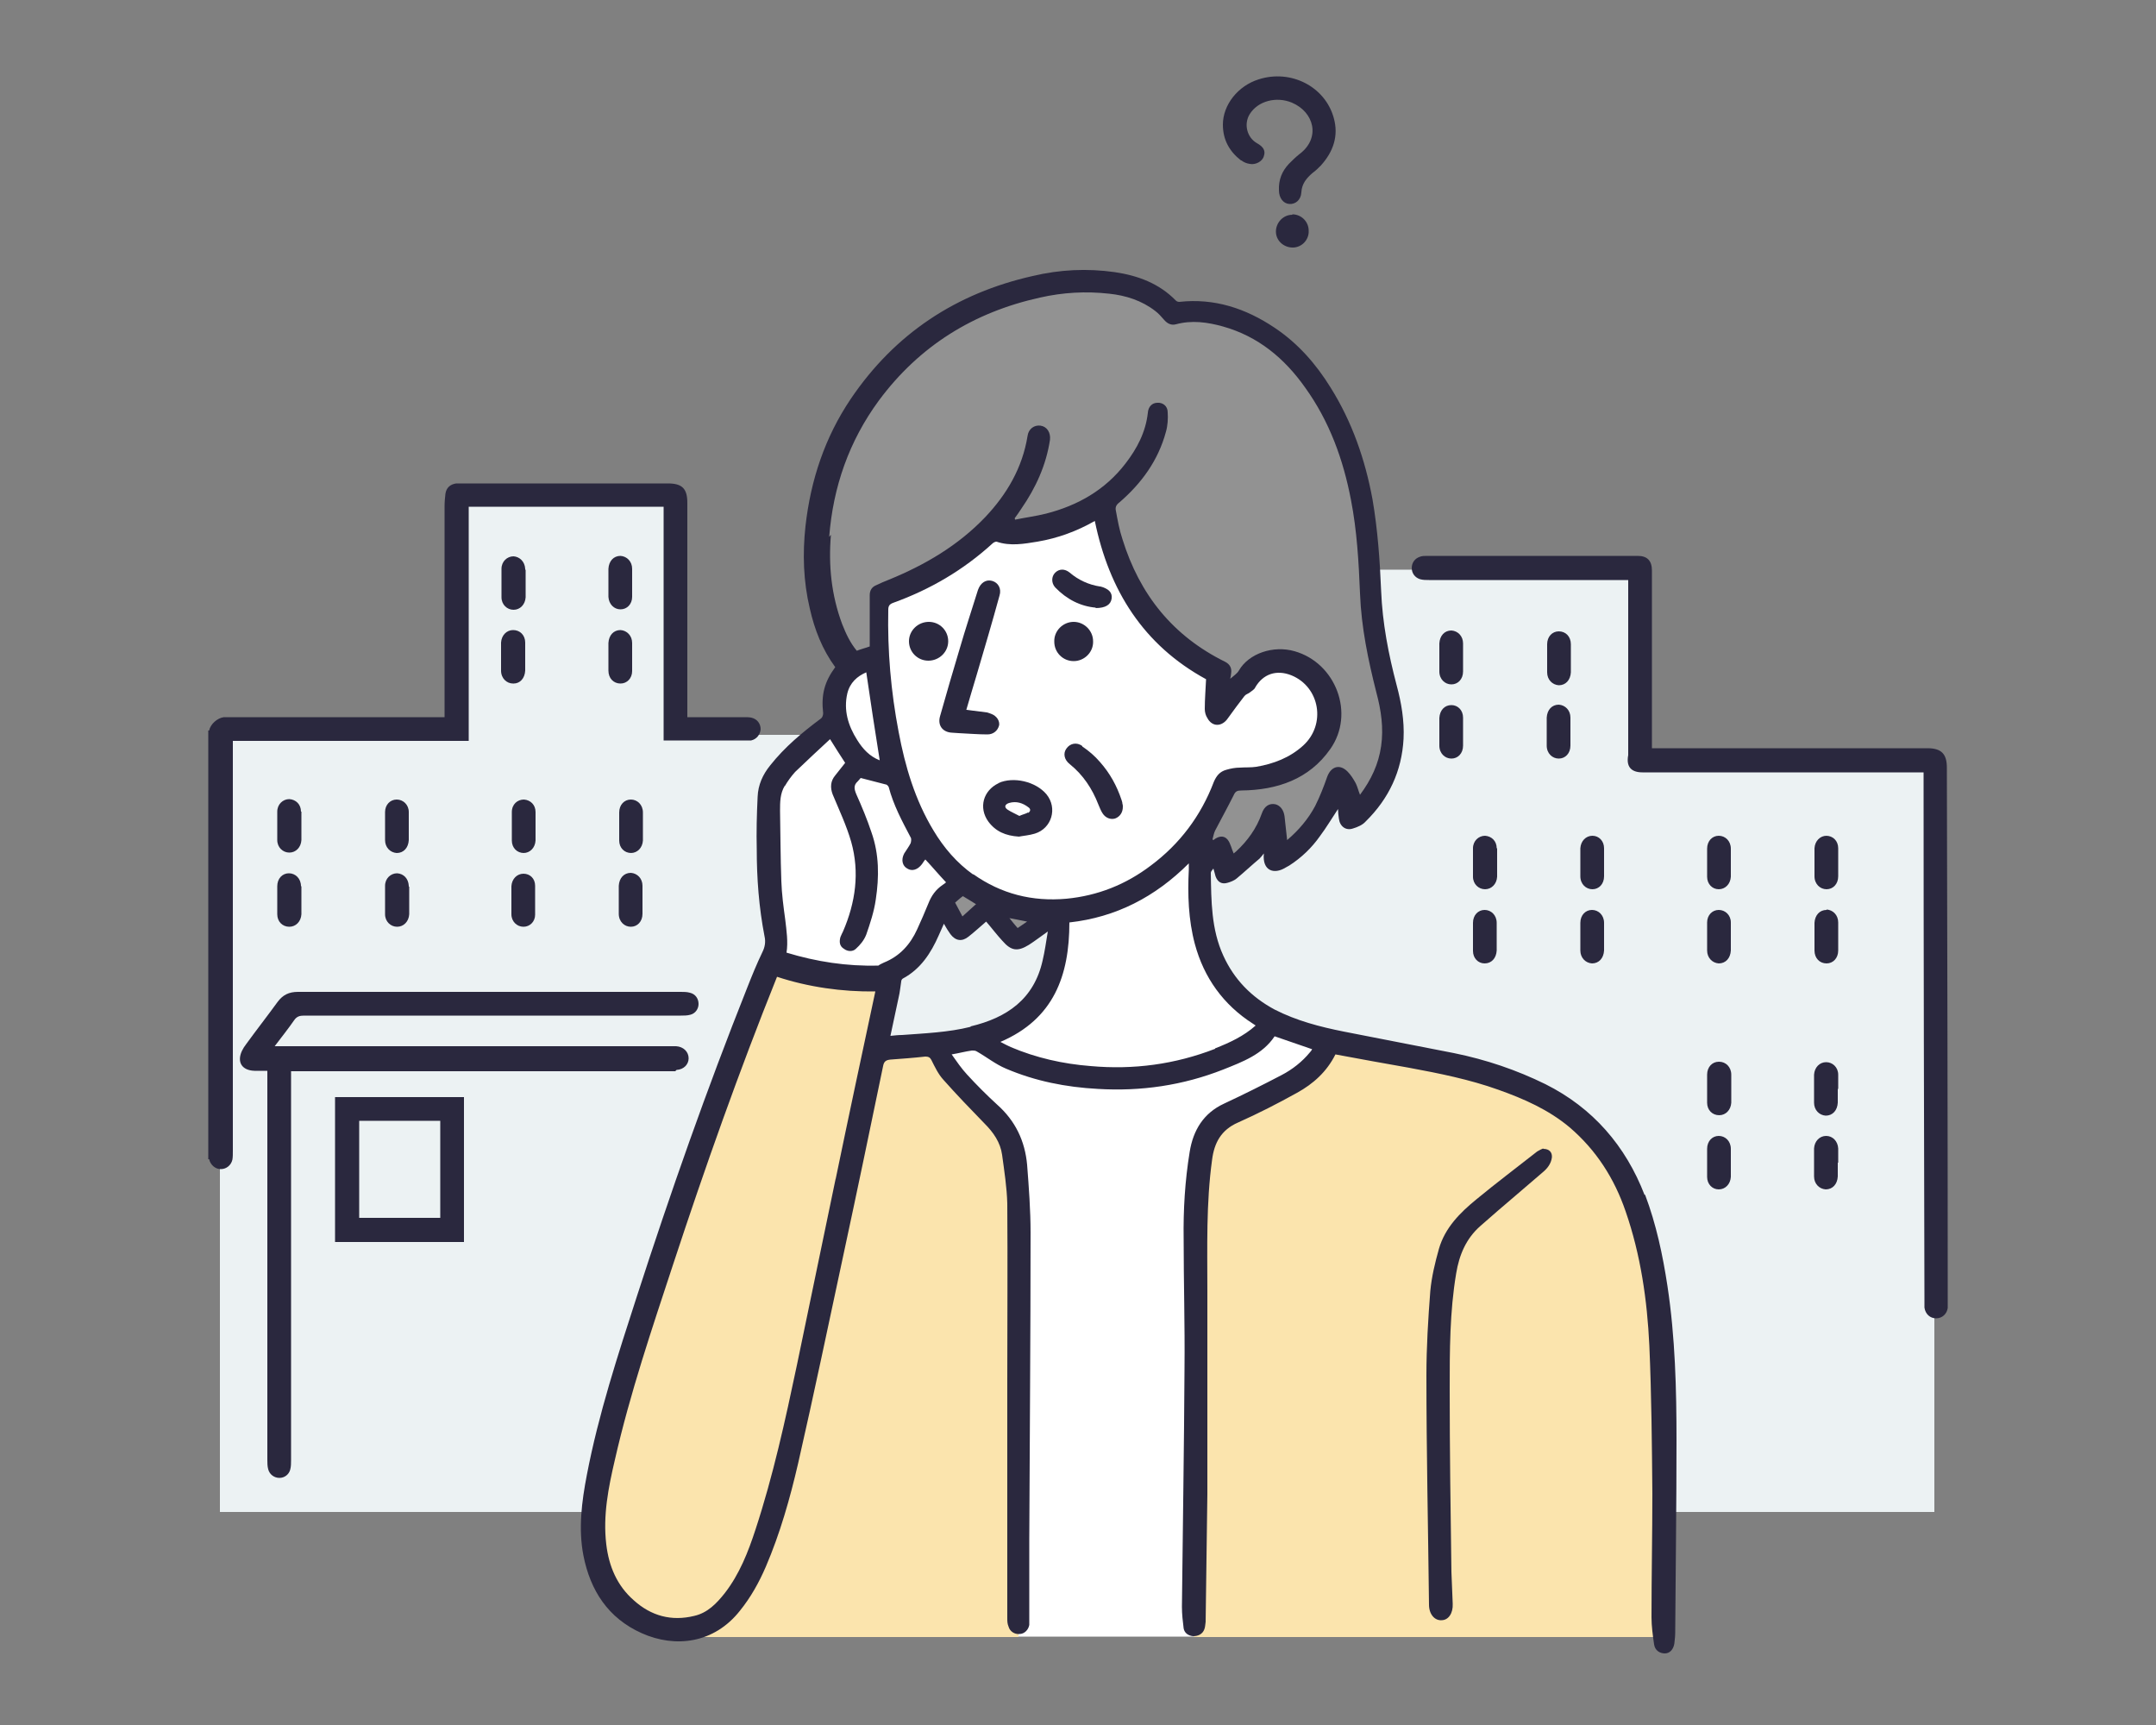 <?xml version="1.0" encoding="UTF-8"?>
<svg id="_レイヤー_1" data-name="レイヤー_1" xmlns="http://www.w3.org/2000/svg" width="500" height="400" version="1.1" viewBox="0 0 500 400">
  <rect x="0" y="0" width="500" height="400" fill="#808080" stroke="none"/>
  <!-- Generator: Adobe Illustrator 29.5.1, SVG Export Plug-In . SVG Version: 2.1.0 Build 141)  -->
  <defs>
    <style>
      .st0 {
        fill: #fbe4ad;
      }

      .st1 {
        fill: #ecf2f3;
      }

      .st2 {
        fill: #fff;
      }

      .st3 {
        fill: #929292;
      }

      .st4 {
        fill: #2a283e;
      }
    </style>
  </defs>
  <polygon class="st1" points="379.9 175.9 379.9 132.1 299.6 132.1 299.6 170.4 156.3 170.4 156.3 114.9 106.1 114.9 106.1 170.4 51 170.4 51 350.6 266.9 350.6 347.2 350.6 448.6 350.6 448.6 175.9 379.9 175.9"/>
  <path class="st2" d="M279.6,215.2v-21.4s34.5-21.4,34.5-21.4l-14.3-78.4-99.6,6.8-6.1,67.2-14.7,13.1,3.3,145.7,50.7,52.7h52.8l25.1-136.9-23.9-10.3-7.7-17.2ZM233.1,236.8c-7.7,5.6-19.1,7.6-28.6,6.7-1.9-.2,1.7-13.5,3.9-17.7.4-1.3,4-6.4,4.4-7.8-.6-1.1,2.7-5.7,3.3-5.9,4.5-2,10.5-.7,15.1.1,4.4.8,12.8-.4,14.5,4.9,2.5,7.6-7.6,16-12.6,19.6Z"/>
  <polygon class="st3" points="204 139.8 230.4 122.8 253.6 117.1 268.9 148.7 284.8 158.7 295 153.2 306.9 160.9 306.9 172.5 292.3 180.8 283.5 182.1 278.2 198.1 281.9 197.8 285.9 201.6 295.7 191.4 295.4 198.1 311.8 185.4 316.7 189.2 323.7 170.4 312.7 102 295.2 77.5 250.9 64.4 221.5 72.4 197.9 97.2 188.6 126.1 195.2 156 204 152.6 204 139.8"/>
  <polygon class="st3" points="222.7 204.4 245.7 212.5 235 217.2 228 211 221.5 215.2 218 208.7 222.7 204.4"/>
  <polygon class="st0" points="276.9 379.6 386.4 379.6 385.2 305.5 375.4 269.6 356.6 252.4 308.5 242.1 300.2 252.4 280.2 261.9 276.9 274.3 276.9 379.6"/>
  <polygon class="st0" points="236.2 379.6 154.8 379.6 138.6 363 140.4 331.2 178.7 223.1 205.9 227 202.9 244.2 216.8 242.1 234.1 263.4 236 271.2 236.2 379.6"/>
  <g>
    <path class="st4" d="M381.4,277.1c-4.4-11.4-12-20.2-23-25.7-6.7-3.3-13.8-5.7-21.2-7.2-8.5-1.7-17.1-3.3-25.6-5-5.5-1.1-10.9-2.5-16-5.1-5.4-2.9-9.4-7-11.9-12.5-2.8-6.1-2.8-12.7-2.9-19.2,0-.3.3-.6.6-1,.2.8.4,1.3.5,1.8.5,1.4,1.5,1.9,2.8,1.5.7-.2,1.5-.5,2.1-1,1.8-1.5,3.5-3.1,5.3-4.6.3-.3.6-.7,1-1.2-.4,4.1,2.4,4.9,5,3.3.3-.2.6-.3.9-.5,2.8-1.8,5.2-4.1,7.1-6.8,1.5-2,2.8-4.2,4.2-6.3,0,.7.1,1.5.2,2.2.2,1.8,1.6,2.9,3.3,2.3,1-.3,2.2-.8,2.9-1.6,5.4-5.3,8.4-11.7,8.8-19.2.2-4.2-.5-8.3-1.6-12.4-1.9-7.2-3.3-14.4-3.6-21.9-.3-7.1-.8-14.2-2-21.2-1.7-9.2-4.7-17.9-9.7-25.9-3.4-5.5-7.6-10.3-13-13.9-6.7-4.5-14-6.9-22.1-6-.3,0-.6-.1-.8-.3-3.9-4-8.8-5.8-14.2-6.6-6.4-.9-12.7-.6-19,.9-17.8,4-32,13.4-42.2,28.5-6,8.9-9.3,18.8-10.5,29.5-.7,6.4-.5,12.8,1,19.1,1.1,4.9,2.9,9.5,5.9,13.6-2.5,3.4-3.3,6.4-2.8,10.7,0,.4-.2,1-.5,1.2-4.3,3.2-8.4,6.6-11.8,10.9-1.7,2.1-2.8,4.5-2.9,7.3-.2,4.1-.3,8.1-.2,12.2,0,6.7.5,13.4,1.8,20.1.3,1.3.1,2.5-.5,3.7-1.3,2.7-2.4,5.4-3.5,8.2-9.4,23.6-17.8,47.5-25.6,71.6-4.4,13.6-8.9,27.3-11.6,41.4-1.2,6.2-2,12.5-.8,18.7,1.6,8.1,5.7,14.5,13.5,18,7.8,3.5,16.8,2.4,22.8-5.2,2.5-3.1,4.4-6.5,6-10.2,3.3-7.7,5.6-15.8,7.5-24,3.7-16.2,7.1-32.5,10.6-48.8,3.1-14.4,6.1-28.8,9.1-43.3.2-1.1.7-1.4,1.7-1.5,2.7-.2,5.4-.4,8.1-.7.7,0,1.1.2,1.4.8.8,1.6,1.6,3.3,2.8,4.6,3.1,3.5,6.3,6.8,9.5,10.1,2.1,2.1,3.7,4.4,4.1,7.3.5,3.7,1.1,7.5,1.2,11.3.1,13.7,0,27.4,0,41.1,0,18.3,0,36.7,0,55,0,.7,0,1.3.3,2,.3,1.1,1.4,1.8,2.5,1.7,1.2,0,2.1-1,2.3-2.1,0-.5,0-.9,0-1.4,0-6,0-12.1,0-18.1.1-23.8.3-47.7.3-71.5,0-5.2-.4-10.5-.8-15.7-.5-5.5-2.7-10.2-7-14-2.4-2.2-4.7-4.5-6.9-6.9-1.3-1.4-2.4-3-3.6-4.7,1.8-.3,3.2-.7,4.7-.9.4,0,.8,0,1.1.2,2.3,1.3,4.4,3,6.8,4,6.8,2.9,13.9,4.3,21.3,4.7,10,.6,19.7-.8,29.1-4.5,4.5-1.8,9.1-3.5,11.9-7.7,2.9,1,5.8,2,8.7,3-.1.2-.3.5-.5.7-1.8,2.2-4.1,4-6.6,5.3-4.4,2.3-8.8,4.5-13.3,6.6-4.8,2.2-7.2,6.2-8,11.2-1.1,6.7-1.5,13.5-1.4,20.2,0,10,.3,20,.2,30-.1,18.4-.4,36.9-.6,55.3,0,1.7.2,3.4.4,5,.2,1.1,1.1,1.7,2.2,1.8,1.2,0,2.2-.5,2.6-1.6.2-.5.2-1.1.3-1.7.1-9.9.3-19.7.4-29.6,0-15.7,0-31.5,0-47.2,0-10.1-.3-20.3,1.1-30.4.5-3.9,2.1-6.9,6-8.6,4.7-2.1,9.2-4.4,13.7-6.9,3.8-2.1,6.9-4.9,8.9-8.9,5.8,1.1,11.5,2.1,17.1,3.1,7,1.3,14,2.7,20.7,5.1,5.9,2.1,11.6,4.6,16.5,8.7,6.2,5.3,10.4,11.9,13,19.5,3.5,10.1,5,20.6,5.5,31.1.5,11.4.6,22.9.7,34.3,0,9.6-.2,19.1-.2,28.7,0,2.1.3,4.2.6,6.3.2,1.4,1.3,2.1,2.5,2.1,1.2,0,2-1,2.2-2.3.1-.9.2-1.7.2-2.6.1-14.8.3-29.6.3-44.4,0-12-.3-24-2.1-35.9-1.1-7.2-2.6-14.3-5.2-21.2ZM225.7,202.8c-3.8-2.7-6.8-6.2-9.2-10.2-4.3-7.1-6.6-14.9-8.1-22.9-1.8-9.4-2.6-18.8-2.4-28.3,0-.9.3-1.3,1.1-1.6,8.6-3.1,16.3-7.6,23.1-13.8.2-.2.6-.4.9-.4,3.2,1.1,6.4.5,9.5,0,4.7-.8,9.1-2.4,13.3-4.8,3.3,16.1,11.3,28.8,25.8,36.7-.1,2.3-.3,4.6-.3,6.9,0,.7.2,1.5.6,2.1,1.1,2.1,3.4,2.1,4.8,0,1.2-1.7,2.5-3.4,3.8-5.1.3-.4.8-.5,1.2-.8.5-.4,1.1-.7,1.3-1.2,1.8-3.1,4.9-4.2,8.4-2.8,6.6,2.7,8.1,11.4,2.7,16.3-3.1,2.8-6.8,4.2-10.8,4.9-1.3.2-2.6.1-3.9.2-1,0-2.1.2-3.1.5-1.5.4-2.3,1.4-2.9,2.8-3,7.9-7.9,14.4-14.6,19.4-5.8,4.4-12.3,7-19.6,7.7-7.9.7-15.1-1.1-21.6-5.7ZM238.2,213.7c-.8.5-1.4,1-2.2,1.5-.6-.7-1.2-1.4-1.9-2.3,1.5.3,2.7.5,4.1.8ZM226.3,209.7c-1.1,1-2.1,1.9-3.1,2.8-.6-1.1-1.1-2.1-1.7-3.2.6-.5,1.1-1,1.8-1.5,1,.6,2,1.2,3.1,1.9ZM192.3,124.5c.9-11.6,4.6-22.2,11.5-31.6,9.4-12.7,22-20.5,37.4-23.9,5.3-1.2,10.6-1.5,16-.9,3.9.4,7.6,1.6,10.7,4,.8.6,1.4,1.3,2.1,2.1.7.8,1.6,1.3,2.7,1,3.7-1,7.3-.5,10.9.5,8.2,2.3,14.3,7.4,19.1,14.2,5.6,7.8,8.8,16.6,10.6,26,1.4,7.2,1.8,14.4,2.1,21.7.3,7.9,1.9,15.5,3.8,23,1.1,4.1,1.7,8.2,1.1,12.4-.6,4.2-2.3,7.8-4.9,11.3-.4-1-.6-1.9-1-2.7-.5-.9-1.1-1.9-1.9-2.7-1.8-1.8-3.8-1.2-4.7,1.2-.8,2.3-1.7,4.6-2.8,6.8-1.6,3-3.8,5.6-6.5,7.9-.2-1.9-.4-3.7-.6-5.5-.2-1.5-1-2.5-2.1-2.8-1.4-.3-2.6.4-3.2,2.2-1.2,3.4-3.3,6.3-5.9,8.7-.2.2-.5.4-.6.5-.5-1.1-.7-2.3-1.4-3.2-.9-1.1-2.2-.8-3.3.1,0,0-.2-.1-.2-.2.2-.7.3-1.4.6-2,1.4-2.7,2.9-5.4,4.3-8.2.4-.9.8-1.1,1.8-1.1,8.3-.1,15.7-2.6,20.6-9.6,5.8-8.2,1.3-20-8.3-22.7-4.9-1.4-10.6.5-12.9,4.5-.4.7-1.2,1.2-2,1.9.1-.5.2-.9.2-1.2.2-1.2-.2-2.1-1.3-2.7-12.2-6-19.9-15.6-23.9-28.5-.7-2.1-1.1-4.3-1.5-6.5-.2-.8,0-1.4.8-2,5.1-4.4,9-9.7,10.8-16.4.4-1.4.5-3,.4-4.5,0-1.5-1.2-2.3-2.4-2.2-1.2,0-2.1.9-2.2,2.3-.5,4.5-2.5,8.3-5.2,11.8-4.7,6.1-11,9.7-18.4,11.6-2.4.6-4.8.9-7.2,1.4,0-.1,0-.2-.1-.3.5-.7,1.1-1.5,1.6-2.3,3.3-4.8,5.7-10,6.6-15.9.2-1.7-.7-3.1-2.2-3.3-1.5-.2-2.8.8-3,2.4-1.2,7.4-4.8,13.5-9.8,18.8-6.3,6.6-14,11.1-22.3,14.5-1,.4-2,.8-3,1.3-1,.4-1.5,1.2-1.5,2.3,0,4,0,8,0,11.9-1.1.4-2,.6-3,1-1.5-1.8-2.5-3.9-3.4-6.2-2.5-6.7-3.2-13.6-2.6-20.7ZM204,176.3c-2.3-.9-3.9-2.6-5.2-4.7-2.1-3.3-3.2-6.9-2.3-10.8.6-2.5,2.3-4,4.4-4.9,1,6.8,2,13.5,3.1,20.3ZM182,182.3c.7-1.2,1.5-2.3,2.4-3.3,2.7-2.6,5.4-5.1,8.1-7.6,1.2,1.9,2.3,3.7,3.5,5.5-.7.9-1.5,1.9-2.3,2.9-1.1,1.3-1.2,2.8-.6,4.4,1.5,3.6,3.2,7.2,4.3,11,2,7.1,1,14.1-1.9,20.8-.2.4-.4.8-.6,1.3-.3,1.1-.2,2.1.8,2.7.9.7,2.1.7,2.8,0,1-.9,1.9-2,2.4-3.3.9-2.6,1.8-5.3,2.2-8.1.8-5.3.8-10.5-1-15.6-1-3-2.2-5.9-3.5-8.8-.5-1.2-.7-2.1.3-3,.3-.3.6-.7.7-.8,2,.5,3.9,1,5.8,1.5.3,0,.6.4.7.6,1.1,4.2,3.1,7.9,5.1,11.7.2.3.1.9,0,1.3-.4.8-1,1.6-1.5,2.4-.8,1.5-.4,2.9.7,3.5,1.1.7,2.4.3,3.4-1,.3-.4.5-.8.8-1.1,1.6,1.7,3.1,3.5,4.8,5.3-.2.2-.5.4-.8.6-1.6,1.1-2.6,2.5-3.3,4.3-.8,2-1.7,4-2.6,6-1.6,3.5-4,6.2-7.7,7.7-.4.2-.9.4-1.3.7-7.3.2-14.4-.9-21.3-3,.4-2.5,0-5.1-.3-7.7-.4-2.9-.8-5.9-.9-8.9-.2-5.4-.2-10.9-.3-16.3,0-2,0-4,1.1-5.8ZM193.8,273.3c-3,14.4-6,28.9-9,43.3-2.7,12.8-5.5,25.6-9.6,38.1-1.7,5.2-3.7,10.3-7.1,14.7-1.9,2.4-4,4.6-7.1,5.3-5.3,1.3-10,0-14-3.6-3.9-3.4-5.8-7.9-6.4-13-.8-6.7.5-13.2,2-19.6,3.5-15.4,8.6-30.4,13.5-45.3,7.4-22.5,15.3-44.8,24.1-66.7,7.3,2.4,15.1,3.5,22.8,3.4-3.1,14.5-6.2,29-9.2,43.5ZM225.1,238.1c-5.2,1.3-10.6,1.5-15.9,1.9-.9,0-1.7.1-2.7.2.6-3,1.3-5.9,1.9-8.9.3-1.2.4-2.5.6-3.7,0-.3.2-.6.4-.7,4.1-2.2,6.5-5.9,8.3-10,.4-.9.8-1.8,1.2-2.7.5.9,1,1.7,1.5,2.4,1.2,1.6,2.7,1.8,4.2.6,1.4-1.1,2.7-2.3,4.1-3.5,1.3,1.5,2.5,3.1,3.8,4.5,2,2.3,3.5,2.5,6.1.9,1.4-.9,2.7-1.9,4.4-3.1-.4,2.4-.7,4.6-1.2,6.7-2,9-8.3,13.3-16.7,15.3ZM281.8,243.2c-9.3,3.6-18.9,4.9-28.9,4-6.4-.5-12.6-1.9-18.5-4.4-.7-.3-1.4-.7-2.4-1.2,12.4-5.3,16-15.4,16-27.7,10.8-1.2,19.9-5.9,27.7-13.7,0,.6,0,1,0,1.4-.3,5.8-.1,11.7,1.4,17.3,2.1,7.8,6.6,14.1,13.5,18.5.2.1.4.3.6.4-2.8,2.5-6.1,4-9.4,5.3Z"/>
    <path class="st4" d="M108.7,117.5h45.2v54.2c6.6,0,13.1,0,19.6,0,.2,0,.5,0,.7,0,1.3-.3,2.1-1.4,2.2-2.6,0-1.3-.8-2.4-2.2-2.7-.5-.1-1.1-.1-1.6-.1-4,0-7.9,0-11.9,0h-1.3v-2c0-15.9,0-31.8,0-47.7,0-3.3-1.2-4.5-4.5-4.5-15.9,0-31.8,0-47.7,0-.5,0-.9,0-1.4,0-1.4.2-2.3,1-2.5,2.4-.1.9-.2,1.9-.2,2.8,0,15.7,0,31.4,0,47.1v1.9h-1.6c-16,0-32,0-48.1,0-.5,0-1,0-1.5,0-1.5.2-3.1,1.6-3.4,3.1,0,0-.2,0-.2,0v99.4c0,0,.2,0,.2,0,.3,1.3,1.4,2.3,2.7,2.3,1.3,0,2.4-.9,2.7-2.2.1-.6.1-1.3.1-2,0-31.2,0-62.3,0-93.5v-1.6h54.7v-54.1Z"/>
    <path class="st4" d="M156.9,248.1c1.7-.1,2.8-1.3,2.8-2.7,0-1.5-1.2-2.7-2.9-2.8-.5,0-1,0-1.5,0-30,0-60,0-90,0h-1.6c1.6-2.1,3.1-4,4.5-6,.6-.9,1.3-1.1,2.3-1.1,29.1,0,58.3,0,87.4,0,.7,0,1.5,0,2.2-.2,1.2-.3,1.9-1.4,1.9-2.5,0-1.2-.7-2.3-2-2.6-.7-.2-1.4-.2-2.1-.2-29.6,0-59.2,0-88.8,0-2.1,0-3.5.7-4.7,2.3-2.4,3.3-4.9,6.5-7.3,9.8-.4.5-.7,1-1,1.6-1.2,2.6,0,4.5,2.9,4.6,1,0,2,0,3,0v1.6c0,29.5,0,59.1,0,88.6,0,.7,0,1.5.2,2.2.3,1.2,1.4,2,2.6,2,1.2,0,2.2-.8,2.5-1.9.2-.7.2-1.5.2-2.2,0-29.5,0-59.1,0-88.6v-1.6h1.5c28.7,0,57.4,0,86.1,0,.5,0,1,0,1.5,0Z"/>
    <path class="st4" d="M451.5,178c0-3.2-1.3-4.5-4.5-4.5-20.8,0-41.7,0-62.5,0h-1.4v-1.4c0-13.3,0-26.6,0-39.8,0-2.3-1.1-3.4-3.3-3.4-16.3,0-32.5,0-48.8,0-.6,0-1.2,0-1.7.2-1.2.4-1.9,1.4-1.9,2.6,0,1.2.7,2.2,1.9,2.6.7.2,1.4.2,2.1.2,14.9,0,29.8,0,44.8,0s.9,0,1.4,0v.7c0,13,0,25.9,0,38.9,0,.4,0,.7,0,1-.5,2.6.6,4,3.3,4,21.3,0,42.6,0,63.9,0h1.3c0,.6,0,1.1,0,1.6,0,40.2.1,80.4.2,120.7,0,.6,0,1.2,0,1.8.2,1.5,1.3,2.5,2.7,2.5,1.4,0,2.5-1,2.7-2.4,0-.5,0-.9,0-1.4,0-41.2-.1-82.5-.2-123.7Z"/>
    <path class="st4" d="M357.9,266.3c-.3.1-.9.4-1.4.7-4.7,3.7-9.5,7.3-14.1,11.1-3.8,3.1-7.3,6.6-8.7,11.5-.9,3.2-1.7,6.5-2,9.8-.5,6.5-.9,13-.9,19.5,0,17.7.4,35.5.6,53.2,0,2.2,1.3,3.7,2.9,3.6,1.6,0,2.7-1.6,2.6-3.8-.1-2.5-.2-4.9-.3-7.4-.2-14.1-.4-28.2-.4-42.3,0-9,0-18,1.5-26.9.7-4.3,2.3-8.1,5.6-11,2.7-2.4,5.4-4.7,8.1-7,2.1-1.8,4.2-3.6,6.3-5.4,1.1-.9,2-2,2.2-3.5.1-1.2-.6-2-2-2Z"/>
    <path class="st4" d="M77.7,288h29.9v-33.6h-29.9v33.6ZM83.3,259.9h18.8v22.5h-18.8v-22.5Z"/>
    <path class="st4" d="M287.9,37.2c.5.4,1.2.7,1.9.8,1.4.3,3-.6,3.3-1.8.4-1.2,0-2.1-1.6-3-2.3-1.3-3.1-4.4-1.7-6.7,1.9-3.1,6.2-4.2,9.8-2.7,5.2,2.2,6.7,8.2,1.8,11.9-.9.7-1.7,1.5-2.5,2.3-1.6,1.7-2.4,3.7-2.3,6.1,0,1.8,1,3.1,2.4,3.2,1.4.1,2.7-.9,2.8-2.7.1-2,1.2-3.3,2.6-4.5.7-.5,1.3-1.1,1.9-1.7,2.9-3.2,4.2-6.9,3-11.1-2-7.2-9.9-11.3-17.4-8.9-4.8,1.5-8.3,5.9-8.3,10.5,0,3.5,1.5,6.2,4.2,8.3Z"/>
    <path class="st4" d="M358.7,172.9c0,1.8,1.3,3,2.8,3,1.5,0,2.7-1.2,2.7-3,0-2.2,0-4.3,0-6.5,0-1.7-1.2-2.9-2.7-3-1.6,0-2.7,1.2-2.8,3,0,1,0,2,0,3.1,0,1.1,0,2.2,0,3.3Z"/>
    <path class="st4" d="M69.8,188.2c0-1.7-1.2-2.8-2.7-2.9-1.5,0-2.8,1.2-2.8,2.9,0,2.2,0,4.4,0,6.6,0,1.7,1.3,2.9,2.8,2.9,1.5,0,2.7-1.2,2.8-2.9,0-1.1,0-2.2,0-3.3h0c0-1.1,0-2.2,0-3.3Z"/>
    <path class="st4" d="M94.8,191.6h0c0-1.1,0-2.2,0-3.3,0-1.7-1.3-2.9-2.8-2.9-1.5,0-2.7,1.2-2.7,2.9,0,2.2,0,4.3,0,6.5,0,1.7,1.2,2.9,2.7,3,1.6,0,2.7-1.2,2.8-3,0-1.1,0-2.1,0-3.2Z"/>
    <path class="st4" d="M121.4,197.8c1.5,0,2.7-1.2,2.8-2.9,0-1.1,0-2.2,0-3.3,0-1.1,0-2.2,0-3.3,0-1.7-1.2-2.8-2.7-2.9-1.5,0-2.8,1.1-2.8,2.9,0,2.2,0,4.4,0,6.6,0,1.7,1.2,2.9,2.8,2.9Z"/>
    <path class="st4" d="M146.3,197.8c1.5,0,2.7-1.2,2.8-2.9,0-1.1,0-2.2,0-3.3,0-1.1,0-2.1,0-3.2,0-1.8-1.3-3-2.8-3-1.5,0-2.7,1.2-2.7,3,0,2.2,0,4.3,0,6.5,0,1.7,1.2,2.9,2.8,2.9Z"/>
    <path class="st4" d="M141.1,138.2c0,0,0,.2,0,.2.1,1.7,1.3,2.9,2.8,2.9,1.5,0,2.7-1.2,2.7-2.9,0-2.2,0-4.3,0-6.5,0-1.7-1.2-2.9-2.7-3-1.6,0-2.7,1.2-2.8,3,0,1.1,0,2.1,0,3.2h0c0,1,0,2,0,3.1Z"/>
    <path class="st4" d="M347.1,196.7c0-1.7-1.2-2.8-2.7-2.9-1.5,0-2.8,1.2-2.8,2.9,0,2.2,0,4.4,0,6.6,0,1.7,1.3,2.9,2.8,2.9,1.5,0,2.7-1.2,2.8-2.9,0-1.1,0-2.2,0-3.3h0c0-1.1,0-2.2,0-3.3Z"/>
    <path class="st4" d="M366.5,203.2c0,1.8,1.3,3,2.8,3,1.5,0,2.7-1.2,2.7-3,0-2.2,0-4.3,0-6.5,0-1.7-1.2-2.9-2.7-2.9-1.5,0-2.7,1.2-2.8,2.9,0,1.1,0,2.1,0,3.2h0c0,1.1,0,2.2,0,3.3Z"/>
    <path class="st4" d="M401.4,196.8c0-1.8-1.3-3-2.8-3-1.5,0-2.7,1.2-2.7,3,0,2.2,0,4.3,0,6.5,0,1.7,1.2,2.9,2.7,2.9,1.5,0,2.7-1.2,2.8-2.9,0-1.1,0-2.2,0-3.3h0c0-1.1,0-2.1,0-3.2Z"/>
    <path class="st4" d="M423.6,193.8c-1.5,0-2.7,1.2-2.8,2.9,0,1.1,0,2.1,0,3.2h0c0,1.1,0,2.2,0,3.3,0,1.8,1.3,3,2.8,3,1.5,0,2.7-1.2,2.7-3,0-2.2,0-4.3,0-6.5,0-1.7-1.2-2.9-2.8-2.9Z"/>
    <path class="st4" d="M69.8,205.5c0-1.8-1.3-3-2.8-3-1.5,0-2.7,1.2-2.7,3,0,2.2,0,4.3,0,6.5,0,1.7,1.2,2.9,2.8,2.9,1.5,0,2.7-1.2,2.8-2.9,0-1.1,0-2.2,0-3.3,0-1.1,0-2.1,0-3.2Z"/>
    <path class="st4" d="M94.8,205.6c0,0,0-.2,0-.2-.1-1.7-1.2-2.8-2.7-2.9-1.5,0-2.8,1.2-2.8,2.9,0,2.2,0,4.4,0,6.6,0,1.7,1.3,2.9,2.8,2.9,1.5,0,2.7-1.2,2.8-2.9,0-1.1,0-2.2,0-3.3h0c0-1,0-2,0-3.1Z"/>
    <path class="st4" d="M118.6,212c0,1.7,1.3,2.9,2.8,2.9,1.5,0,2.7-1.2,2.7-2.8,0-2.2,0-4.5,0-6.7,0-1.7-1.2-2.8-2.7-2.8-1.5,0-2.7,1.2-2.8,2.9,0,1.1,0,2.2,0,3.3s0,2.2,0,3.3Z"/>
    <path class="st4" d="M143.5,211.9c0,1.8,1.3,3,2.8,3,1.5,0,2.7-1.2,2.7-3,0-2.2,0-4.3,0-6.5,0-1.7-1.2-2.9-2.7-3-1.6,0-2.7,1.2-2.8,3,0,1,0,2,0,3.1s0,2.2,0,3.3Z"/>
    <path class="st4" d="M347.1,214c0-1.8-1.3-3-2.8-3-1.5,0-2.7,1.2-2.7,3,0,2.2,0,4.3,0,6.5,0,1.7,1.2,2.9,2.7,2.9,1.6,0,2.7-1.2,2.8-3,0-1,0-2,0-3.1,0-1.1,0-2.2,0-3.3Z"/>
    <path class="st4" d="M366.5,220.4c0,1.7,1.2,2.9,2.7,3,1.6,0,2.7-1.2,2.8-3,0-1,0-2,0-3.1s0-2.2,0-3.3c0-1.8-1.3-3-2.8-3-1.5,0-2.7,1.2-2.7,3,0,2.2,0,4.3,0,6.5Z"/>
    <path class="st4" d="M121.8,132.1c0,0,0-.2,0-.2-.1-1.7-1.3-2.8-2.7-2.9-1.5,0-2.8,1.2-2.8,2.9,0,2.2,0,4.4,0,6.6,0,1.7,1.3,2.9,2.8,2.9,1.5,0,2.7-1.2,2.8-2.9,0-1.1,0-2.1,0-3.2h0c0-1.1,0-2.1,0-3.2Z"/>
    <path class="st4" d="M423.6,211c-1.6,0-2.7,1.2-2.8,3,0,1.1,0,2.1,0,3.2s0,2.1,0,3.2c0,1.8,1.2,3,2.8,3,1.5,0,2.7-1.2,2.7-3,0-2.2,0-4.3,0-6.5,0-1.7-1.2-2.9-2.7-3Z"/>
    <path class="st4" d="M119.1,158.5c1.5,0,2.6-1.2,2.7-3,0-1.1,0-2.1,0-3.2,0-1.1,0-2.2,0-3.3,0-1.7-1.2-2.9-2.8-2.9-1.5,0-2.7,1.2-2.8,2.9,0,2.2,0,4.3,0,6.5,0,1.8,1.3,3,2.8,3Z"/>
    <path class="st4" d="M141.1,155.5c0,1.8,1.2,3,2.8,3,1.5,0,2.7-1.2,2.7-2.9,0-2.2,0-4.3,0-6.5,0-1.7-1.2-2.9-2.7-3-1.6,0-2.7,1.2-2.8,3,0,1.1,0,2.1,0,3.2,0,1.1,0,2.1,0,3.2Z"/>
    <path class="st4" d="M333.8,155.7c0,1.8,1.3,3,2.8,3,1.5,0,2.7-1.2,2.7-3,0-2.2,0-4.3,0-6.5,0-1.7-1.2-2.9-2.7-3-1.6,0-2.7,1.2-2.8,3,0,1.1,0,2.1,0,3.2s0,2.1,0,3.2Z"/>
    <path class="st4" d="M395.9,220.4c0,1.7,1.2,2.9,2.7,3,1.6,0,2.7-1.2,2.8-3,0-1.1,0-2.1,0-3.2h0c0-1.1,0-2.2,0-3.3,0-1.7-1.3-2.9-2.8-2.9-1.5,0-2.7,1.2-2.7,2.9,0,2.2,0,4.3,0,6.5Z"/>
    <path class="st4" d="M426.3,252.5c0-1.1,0-2.2,0-3.3,0-1.7-1.3-2.9-2.8-2.9-1.5,0-2.7,1.2-2.8,2.9,0,2.2,0,4.3,0,6.5,0,1.7,1.2,2.9,2.7,3,1.6,0,2.7-1.2,2.8-3,0-1.1,0-2.1,0-3.2h0Z"/>
    <path class="st4" d="M364.3,149.4c0-1.8-1.2-3-2.8-3-1.5,0-2.7,1.2-2.7,3,0,2.2,0,4.3,0,6.5,0,1.7,1.2,2.9,2.7,3,1.6,0,2.7-1.2,2.8-3,0-1.1,0-2.1,0-3.2s0-2.1,0-3.2Z"/>
    <path class="st4" d="M333.8,172.9c0,1.8,1.3,3,2.8,3,1.5,0,2.7-1.2,2.7-3,0-2.2,0-4.3,0-6.5,0-1.7-1.2-2.9-2.7-2.9-1.6,0-2.7,1.2-2.8,3,0,1,0,2,0,3.1,0,1.1,0,2.2,0,3.3Z"/>
    <path class="st4" d="M401.4,266.4c0-1.8-1.3-3-2.8-3-1.5,0-2.7,1.2-2.7,3,0,2.2,0,4.3,0,6.5,0,1.7,1.2,2.9,2.7,2.9,1.5,0,2.7-1.2,2.8-2.9,0-1.1,0-2.2,0-3.3h0c0-1.1,0-2.1,0-3.2Z"/>
    <path class="st4" d="M426.3,269.6c0-1,0-2,0-3.1,0,0,0-.2,0-.2-.1-1.7-1.3-2.9-2.8-2.9-1.5,0-2.7,1.2-2.8,2.9,0,2.2,0,4.3,0,6.5,0,1.7,1.2,2.9,2.7,3,1.6,0,2.7-1.2,2.8-3,0-1.1,0-2.1,0-3.2h0Z"/>
    <path class="st4" d="M398.6,246.2c-1.5,0-2.7,1.2-2.7,3,0,2.2,0,4.3,0,6.5,0,1.7,1.2,2.9,2.8,2.9,1.5,0,2.7-1.2,2.8-2.9,0-1.1,0-2.1,0-3.2h0c0-1.1,0-2.2,0-3.3,0-1.8-1.3-3-2.8-3Z"/>
    <path class="st4" d="M299.7,49.8c-2.1,0-3.8,1.8-3.8,3.9,0,2.1,1.8,3.7,3.9,3.7,2.1,0,3.8-1.8,3.7-3.9,0-2.1-1.7-3.8-3.8-3.8Z"/>
    <path class="st4" d="M231.7,168.3c.2-1.1-.5-2.3-1.9-2.8-.3-.1-.6-.2-.9-.3-1.5-.2-3.1-.4-4.8-.6.8-2.8,1.6-5.4,2.4-8.1,1.8-6.1,3.6-12.2,5.3-18.4.5-1.6-.3-3-1.7-3.4-1.4-.4-2.7.4-3.3,2.1-1.4,4.5-2.9,9-4.2,13.5-1.6,5.3-3.1,10.5-4.6,15.8-.6,2.1.6,3.7,2.8,3.8.5,0,1,.1,1.5.1,2.2.1,4.5.3,6.7.3,1.4,0,2.4-.9,2.7-2.1Z"/>
    <path class="st4" d="M231.6,181.6c-3.6,1.7-4.7,5.7-2.4,8.9,1.7,2.3,4,3.3,7.1,3.5,1-.2,2.4-.3,3.7-.7,3.9-1.2,5.3-5.9,2.7-9.1-2.5-3-7.7-4.2-11.2-2.6ZM238.4,188.4c-.5.3-1.1.4-2,.8-.9-.5-1.9-.9-2.8-1.5-.8-.6-.5-1.2.4-1.5,1.7-.5,3.2,0,4.5,1,.6.4.5,1-.1,1.3Z"/>
    <path class="st4" d="M251,173c-1.3-1-2.9-.6-3.7.6-.8,1.1-.5,2.6.8,3.6,3.1,2.5,5.2,5.7,6.6,9.3.3.7.6,1.5,1,2.1.7,1.1,1.9,1.5,2.9,1.2,1.1-.4,1.8-1.4,1.8-2.7,0-.2,0-.5-.1-.7,0-.3-.1-.6-.2-.9-1.1-3.3-2.7-6.2-5-8.8-1.2-1.4-2.6-2.6-4.1-3.6Z"/>
    <path class="st4" d="M254.1,141c2.3,0,3.5-.8,3.7-2.2.2-1.4-.7-2.3-2.6-2.8,0,0,0,0-.1,0-2.6-.4-5-1.5-7-3.2-1.2-1-2.5-.9-3.4,0-.9.9-.9,2.4,0,3.4,2.7,2.8,5.9,4.4,9.4,4.7Z"/>
    <path class="st4" d="M219.9,148.7c0-2.5-2-4.5-4.5-4.5-2.5,0-4.6,2-4.6,4.5,0,2.5,2,4.5,4.5,4.5,2.5,0,4.6-2,4.6-4.5Z"/>
    <path class="st4" d="M253.5,148.7c0-2.5-2.1-4.5-4.5-4.5-2.5,0-4.6,2.1-4.5,4.6,0,2.5,2,4.5,4.5,4.5,2.5,0,4.6-2.1,4.5-4.6Z"/>
  </g>
</svg>
